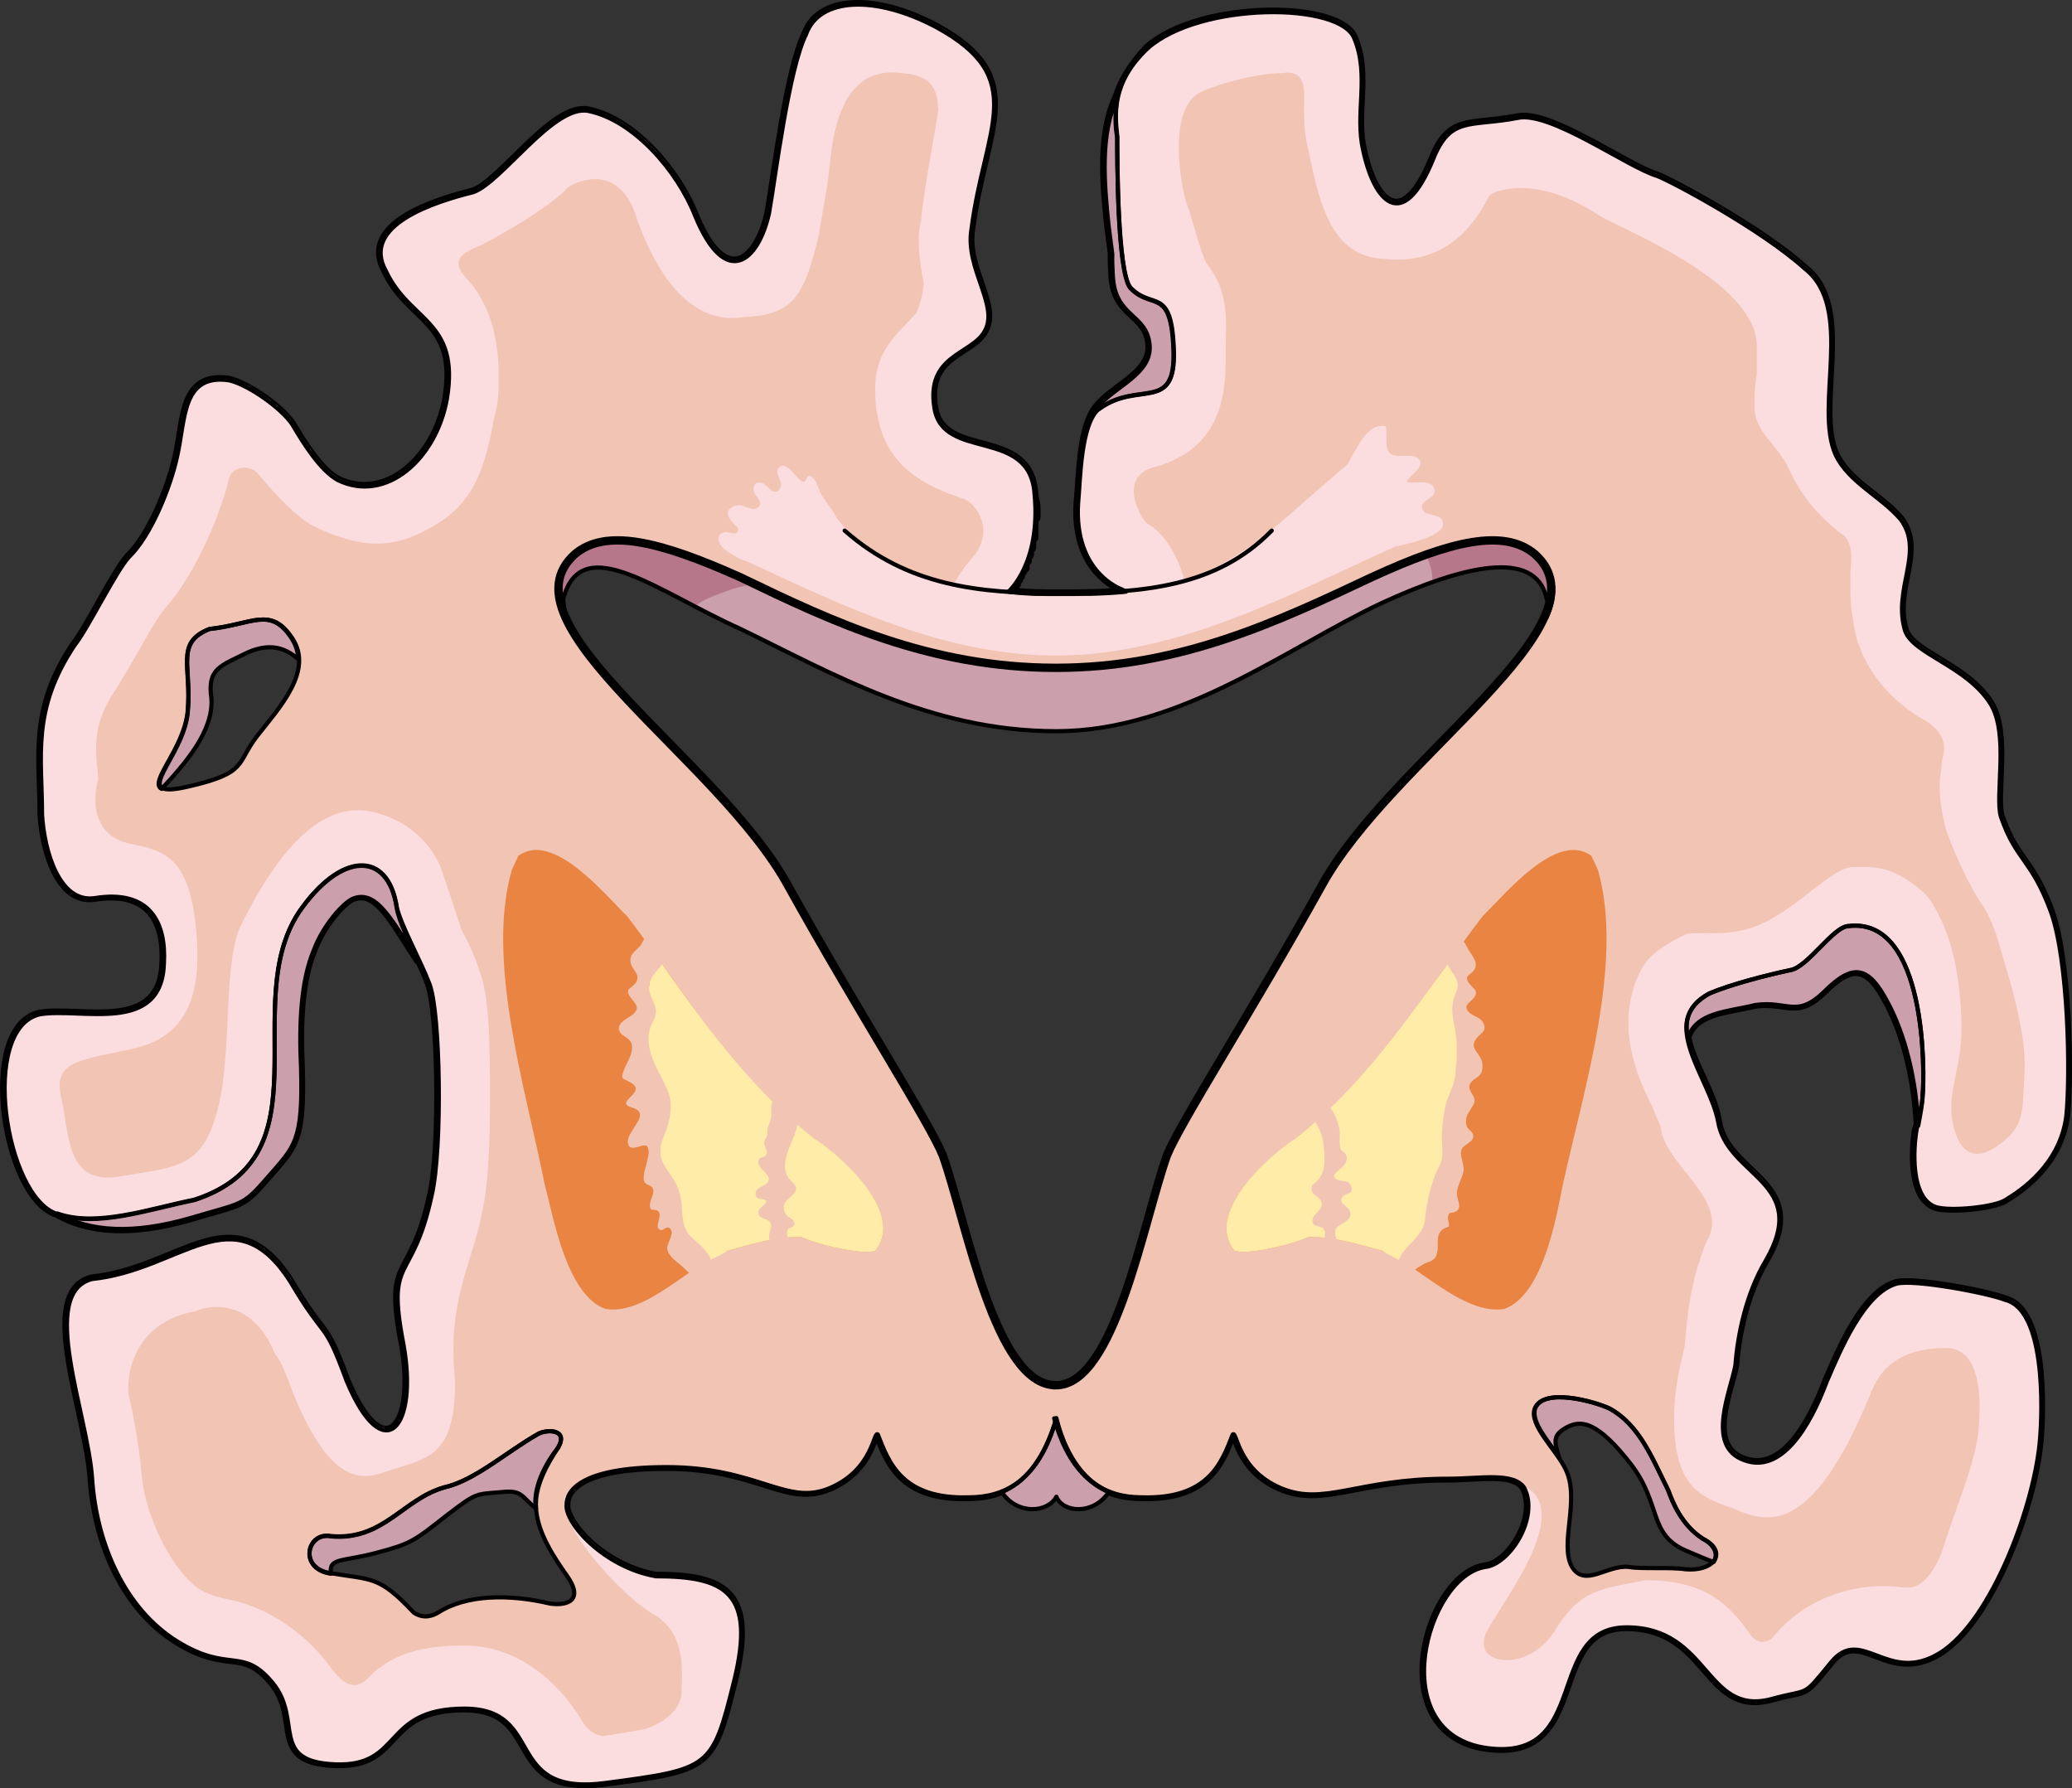 <?xml version="1.0" encoding="utf-8"?>
<!-- Generator: Adobe Illustrator 16.0.0, SVG Export Plug-In . SVG Version: 6.00 Build 0)  -->
<!DOCTYPE svg PUBLIC "-//W3C//DTD SVG 1.1//EN" "http://www.w3.org/Graphics/SVG/1.1/DTD/svg11.dtd">
<svg version="1.1" id="Layer_1" xmlns="http://www.w3.org/2000/svg" xmlns:xlink="http://www.w3.org/1999/xlink" x="0px" y="0px"
	 width="297.523px" height="256.734px" viewBox="0 0 297.523 256.734" enable-background="new 0 0 297.523 256.734"
	 xml:space="preserve">
<rect x="0" y="0" width="297.523" height="256.734" fill="#333333" stroke="none"/>
<g>
	<path fill="none" stroke="#000000" stroke-width="1.2" stroke-linecap="round" stroke-linejoin="round" stroke-miterlimit="10" d="
		M277.893,173.236c2.188,0.666,8.439,0,10.002-1.001c2.188-1.333,7.814-5.001,8.752-12.002c0.625-6.002,0.313-22.338-2.188-29.34
		c-2.814-7.668-5.002-7.335-7.189-13.669c-0.938-3.001,1.25-12.003-1.563-16.337c-3.438-5.335-10.939-7.002-12.189-10.336
		c-1.875-6.001,2.813-11.335-0.625-16.003c-2.813-3.334-7.502-5.334-9.377-9.336c-3.125-7.001,2.813-21.004-4.375-26.672
		c-6.252-5.668-19.379-12.669-21.254-13.336c-4.375-1.334-15.314-9.335-20.004-8.335c-6.875,1.334-9.688-0.333-12.189,6.001
		c-4.375,10.67-8.438,6.002-10-1.333c-1.252-5.335,0.938-10.669-1.252-16.003C192.566,0.2,172.252,0.2,164.75,6.868
		c-2.5,2.667-3.75,5.001-4.375,7.001l0,0c-2.502,5.335-1.875,12.336-1.25,18.338c0.938,7.334,0.313,1.667,0.625,7.334
		c0.313,6.002,5,5.335,5.313,10.002c0.313,4.668-6.877,6.336-8.439,10.336l0,0c-1.563,3.334-1.563,9.669-1.875,12.336
		C154.123,82.217,161,84.551,161,84.551c0.625,0.334,0.625,0.334,0.625,0.334c-3.125,0.333-6.252,0.333-9.689,0.333
		c-2.188,0-4.688,0-6.876-0.333l0,0c0,0,0-0.334,0.313-0.334c0,0,0-0.333,0.313-0.333l0,0c0-0.334,0-0.334,0.313-0.334v-0.333
		l0.313-0.334c0,0,0,0,0-0.333c0,0,0.313,0,0.313-0.333c0,0,0,0,0-0.334c0.313,0,0.313-0.333,0.313-0.333
		c0-0.334,0-0.334,0.313-0.334c0-0.333,0-0.333,0-0.666l0.313-0.334c0,0,0-0.333,0-0.667c0.313,0,0.313-0.333,0.313-0.333
		c0-0.333,0-0.333,0-0.667c0.313,0,0.313-0.333,0.313-0.333c0-0.333,0-0.667,0-1.001l0.313-0.333c0-0.333,0-0.667,0-1v-0.333
		c0-0.334,0-0.667,0-1c0-0.334,0.313-0.334,0.313-0.668c0-0.333,0-0.666,0-1v-0.333c0-0.667-0.313-1.333-0.313-2.001
		c-0.625-9.668-13.127-4.667-14.377-12.336c-1.251-7.668,5.313-7.668,7.188-11.002c2.188-3.667-2.813-9.002-1.875-14.67
		c1.875-14.669,8.438-21.67-5.001-29.006c-8.752-4.667-16.878-4.334-18.753,1c-2.501,5.002-4.376,20.338-5.313,25.672
		c-1.563,7.002-6.251,11.003-10.627,0.334c-2.5-6.334-8.751-13.67-15.314-15.003c-5.001-1.001-12.502,10.335-16.565,11.669
		c-5.313,1.334-16.253,4.668-12.502,11.336c3.438,7.334,10.627,7.002,8.751,18.337c-1.563,8.669-8.751,15.003-15.627,11.669
		c-2.501-1.334-5.001-5.334-6.563-8.002c-1.563-2.334-6.251-5.668-9.064-6.334c-6.876-1-6.251,5.668-7.501,11.002
		c-0.938,4.334-3.751,11.336-6.876,14.336c-1.875,2.001-5.938,10.336-7.813,12.67c-6.251,9.335-4.688,16.003-4.688,24.338
		c0.313,5.335,2.5,12.67,7.501,12.003c8.126-1.334,10.314,3.667,10.002,9.335c-0.313,10.336-11.877,6.335-17.815,7.335
		c-8.751,2-5.001,26.339,2.5,28.673c4.688,2.667,10.939,3,19.065,0.667c7.814-2.334,7.502-1.667,11.252-6.002
		c3.751-4.334,5.001-5.001,4.688-15.67c-0.313-6.334,0-12.669,1.875-17.003c1.25-3.334,4.063-6.668,5.626-7.335
		c3.438-1.334,5.626,3.334,9.377,9.002c-0.625-1.334-1.251-2.668-1.563-3.668c0.938,2.334,2.501,5.001,3.126,7.002
		c1.563,4.001,1.875,23.671,0.313,30.339c-2.813,13.003-6.563,8.336-4.063,21.338c2.188,12.003-2.813,18.004-8.126,5.335
		c-3.438-9.336-2.813-5.335-8.126-14.337c-8.127-12.669-15.628-1.667-28.442-0.333c-7.813,2-0.625,19.337,0,28.673
		c0.625,9.335,4.688,18.67,12.189,23.338s9.377,0.667,13.752,6.001c4.376,5.335-0.625,11.336,9.064,11.669
		c9.688,0.334,6.563-8.001,18.44-8.001s5.313,12.669,20.315,10.669c15.002-2.001,15.314-2.001,18.44-14.67
		c3.125-12.67-1.25-15.003-11.252-15.003c-7.501-1.334-13.127-7.669-12.814-10.336c0-1.667,1.563-5.334,14.377-5.334
		c13.127,0,17.19,5.668,23.441,3c6.251-2.667,6.251-8.335,6.876-7.668c1.563,4.001,3.438,9.335,13.127,9.002
		c5.001,0,10.002-2.334,12.502-11.336c2.5,9.002,7.189,11.336,12.189,11.336c9.689,0.333,11.564-5.001,13.127-9.002
		c0.625-0.667,0.625,5.001,6.877,7.668c6.25,2.668,10.938-1.333,24.066-1.333c4.688,0,9.375-1,10.938,1.333
		c2.189,4.335-2.188,11.003-5.625,11.336c-8.439,1.334-14.689,24.005,0.313,26.006c15.002,2,8.127-17.337,20.004-17.337
		s11.252,12.669,20.627,10.335c5.939-1.667,4.377,0,8.752-5.334c4.375-5.335,8.127,3.334,15.627-1.334
		c7.502-4.668,13.752-21.671,14.377-31.007c0,0,1.564-18.003-5-19.67c-2.5-1.001-13.127-3.001-15.627-2.334
		c-4.689,1.333-8.127,9.669-10.002,14.003c-2.5,6.668-6.564,13.336-11.877,11.335c-5.625-2-1.875-10.002-1.25-13.669
		c0.313-4.334,1.563-10.336,4.375-15.003c6.564-11.336-5.625-12.003-6.875-20.004c-0.625-4.001-3.752-8.336-4.377-12.003
		c1.25-3.667,5.627-3.667,9.689-4.668c4.688-0.666,5.939,2.001,10.002-2s6.25-3.667,9.064,1.667c2.5,4.668,4.063,11.002,4.375,17.67
		c0-0.333,0-0.333,0-0.333c0,0.333-0.313,1-0.313,1.334C274.768,164.567,274.143,171.902,277.893,173.236L277.893,173.236z"/>
	<path fill-rule="evenodd" clip-rule="evenodd" fill="#CC9FAD" d="M35.591,93.573c3.112-1.331,5.292-0.665,7.16,0.998
		c0-0.998-0.312-1.996-0.935-2.994c-3.113-4.657-5.604-1.996-11.829-1.331c-4.981,1.996-2.49,5.323-3.113,11.977
		c-0.623,5.322-5.604,9.979-3.735,10.978c3.424-3.659,7.471-8.316,7.16-12.974C29.676,95.901,31.544,95.569,35.591,93.573
		L35.591,93.573z"/>
	<path fill-rule="evenodd" clip-rule="evenodd" fill="#CC9FAD" d="M54.039,222.866c5.017-1.339,5.33-1.674,10.034-5.357
		c4.39-3.349,4.076-3.014,7.838-3.349c3.136-0.334,2.822,0.67,5.018,2.344c-0.314-3.013,1.567-6.361,3.135-8.705
		c1.568-2.679-1.567-2.679-2.821-2.01c-4.703,2.68-9.093,6.697-13.483,7.702c-5.957,1.674-8.779,7.701-16.304,7.031
		c-3.449-0.67-4.703,4.688,0,5.357C47.141,223.536,49.022,224.206,54.039,222.866L54.039,222.866z"/>
	<path fill-rule="evenodd" clip-rule="evenodd" fill="#CC9FAD" d="M241.943,222.528c1.563,0.668,3.125,1.337,4.063,1.672
		c0.625-1.004,0.313-2.341-1.563-3.345c-3.125-2.006-4.377-5.35-5.002-7.022c-2.188-4.347-4.063-9.362-8.438-11.703
		c-2.189-1.004-9.377-3.01-10.627,0c-0.627,2.006,1.875,4.682,3.438,7.022c-0.625-2.007-0.938-3.01,0.625-4.014
		c2.5-1.672,5-1.003,9.689,5.017C238.504,215.84,236.629,220.188,241.943,222.528L241.943,222.528z"/>
	<path fill-rule="evenodd" clip-rule="evenodd" fill="#CC9FAD" d="M159.738,39.604c0.311,5.995,4.973,5.329,5.283,9.992
		c0.311,4.662-6.836,6.328-8.391,10.324c0.311-0.666,0.621-1,1.244-1.332c5.594-3.997,10.877,0.666,10.564-8.326
		c-0.311-9.326-3.107-5.662-6.215-8.992c-1.865-2.332-1.865-18.65-1.865-21.648c-0.311-1.665-0.311-3.33,0-5.661
		c-2.484,5.329-1.863,12.322-1.242,18.317C160.049,39.604,159.428,33.942,159.738,39.604L159.738,39.604z"/>
	<path fill-rule="evenodd" clip-rule="evenodd" fill="#CC9FAD" d="M252,144.227c4.676-0.667,5.924,2,9.977-2
		c4.055-4,6.236-3.667,9.043,1.667c2.494,4.666,4.053,11,4.365,17.666c0.311-1.666,0.623-3.333,0.623-4.333
		c0.311-3,0.623-25.667-10.602-24.333c-2.182,0-5.924,6-8.418,6.333c-3.117,0.667-8.418,2-11.535,3.333
		c-3.119,1.667-3.742,4-3.119,6.334C243.582,145.227,247.947,145.227,252,144.227L252,144.227z"/>
	<path fill-rule="evenodd" clip-rule="evenodd" fill="#CC9FAD" d="M27.241,174.832c7.808-2.328,7.495-1.663,11.242-5.985
		c3.748-4.323,4.997-4.988,4.685-15.629c-0.313-6.318,0-12.637,1.874-16.959c1.249-3.325,4.06-6.651,5.621-7.316
		c3.435-1.33,5.621,3.326,9.368,8.979c-1.249-2.66-2.811-5.652-3.123-7.647c-1.249-8.313-8.119-7.981-14.053,0.665
		c-8.744,13.301,4.372,34.915-14.989,41.233c-6.559,1.33-14.054,3.99-19.675,1.995C12.875,176.827,19.122,177.16,27.241,174.832
		L27.241,174.832z"/>
	<path fill-rule="evenodd" clip-rule="evenodd" fill="#F1C4B4" d="M275.313,162.424c-0.313,2-0.938,9.335,2.813,10.669
		c2.188,0.666,8.439,0,10.002-1.001c2.188-1.333,7.814-5.001,8.752-12.002c0.625-6.002,0.313-22.338-2.188-29.34
		c-2.814-7.668-5.002-7.335-7.189-13.669c-0.938-3.001,1.25-12.003-1.563-16.337c-3.438-5.335-10.939-7.002-12.189-10.336
		c-1.875-6.001,2.813-11.335-0.625-16.003c-2.813-3.334-7.502-5.334-9.377-9.336c-3.125-7.001,2.813-21.004-4.375-26.672
		c-6.252-5.668-19.379-12.669-21.254-13.336c-4.375-1.334-15.314-9.335-20.004-8.335c-6.875,1.334-9.688-0.333-12.189,6.001
		c-4.375,10.67-8.438,6.002-10-1.333c-1.252-5.335,0.938-10.669-1.252-16.003c-1.875-5.335-22.189-5.335-29.691,1.333
		c-5.313,5.001-4.688,9.669-4.375,12.669c0,3.001,0,19.338,1.875,21.672c3.125,3.334,5.938-0.334,6.25,9.002
		c0.313,9.002-5,4.334-10.627,8.334c-2.813,2.001-2.813,10.67-3.125,13.67c-0.625,10.002,6.252,12.336,6.252,12.336
		c0.625,0.334,0.625,0.334,0.625,0.334c-3.125,0.333-6.252,0.333-9.689,0.333c-2.188,0-4.688,0-6.876-0.333h-0.313l0,0
		c0,0,0,0,0.313,0c0.313-0.334,4.376-4.668,3.438-14.004c-0.625-9.668-13.127-4.667-14.377-12.336
		c-1.251-7.668,5.313-7.668,7.188-11.002c2.188-3.667-2.813-9.002-1.875-14.67c1.875-14.669,8.438-21.67-5.001-29.006
		c-8.752-4.667-16.878-4.334-18.753,1c-2.501,5.002-4.376,20.338-5.313,25.672c-1.563,7.002-6.251,11.003-10.627,0.334
		c-2.5-6.334-8.751-13.67-15.314-15.003c-5.001-1.001-12.502,10.335-16.565,11.669c-5.313,1.334-16.253,4.668-12.502,11.336
		c3.438,7.334,10.627,7.002,8.751,18.337c-1.563,8.669-8.751,15.003-15.627,11.669c-2.501-1.334-5.001-5.334-6.563-8.002
		c-1.563-2.334-6.251-5.668-9.064-6.334c-6.876-1-6.251,5.668-7.501,11.002c-0.938,4.334-3.751,11.336-6.876,14.336
		c-1.875,2.001-5.938,10.336-7.813,12.67c-6.251,9.335-4.688,16.003-4.688,24.338c0.313,5.335,2.5,12.67,7.501,12.003
		c8.126-1.334,10.314,3.667,10.002,9.335c-0.313,10.336-11.877,6.335-17.815,7.335c-8.751,2-5.001,26.339,2.5,28.673
		c5.626,2,13.127-0.667,19.69-2.001c19.379-6.334,6.251-28.006,15.003-41.342c5.938-8.668,12.814-9.002,14.064-0.667
		c0.625,2.668,3.438,7.669,4.688,11.003c1.563,4.001,1.875,23.671,0.313,30.339c-2.813,13.003-6.563,8.336-4.063,21.338
		c2.188,12.003-2.813,18.004-8.126,5.335c-3.438-9.336-2.813-5.335-8.126-14.337c-8.127-12.669-15.628-1.667-28.442-0.333
		c-7.813,2-0.625,19.337,0,28.673c0.625,9.335,4.688,18.67,12.189,23.338s9.377,0.667,13.752,6.001
		c4.376,5.335-0.625,11.336,9.064,11.669c9.688,0.334,6.563-8.001,18.44-8.001s5.313,12.669,20.315,10.669
		c15.002-2.001,15.314-2.001,18.44-14.67c3.125-12.67-1.25-15.003-11.252-15.003c-7.501-1.334-13.127-7.669-12.814-10.336
		c0-1.667,1.563-5.334,14.377-5.334c13.127,0,17.19,5.668,23.441,3c6.251-2.667,6.251-8.335,6.876-7.668
		c1.563,4.001,3.438,9.335,13.127,9.002c5.001,0,10.002-2.334,12.502-11.336h-0.313c0.313,0,0.313,0,0.313,0l0,0
		c2.5,9.002,7.189,11.336,12.189,11.336c9.689,0.333,11.564-5.001,13.127-9.002c0.625-0.667,0.625,5.001,6.877,7.668
		c6.25,2.668,10.938-1.333,24.066-1.333c4.688,0,9.375-1,10.938,1.333c2.189,4.335-2.188,11.003-5.625,11.336
		c-8.439,1.334-14.689,24.005,0.313,26.006c15.002,2,8.127-17.337,20.004-17.337s11.252,12.669,20.627,10.335
		c5.939-1.667,4.377,0,8.752-5.334c4.375-5.335,8.127,3.334,15.627-1.334c7.502-4.668,13.752-21.671,14.377-31.007
		c0,0,1.564-18.003-5-19.67c-2.5-1.001-13.127-3.001-15.627-2.334c-4.689,1.333-8.127,9.669-10.002,14.003
		c-2.5,6.668-6.564,13.336-11.877,11.335c-5.625-2-1.875-10.002-1.25-13.669c0.313-4.334,1.563-10.336,4.375-15.003
		c6.564-11.336-5.625-12.003-6.875-20.004c-1.25-6.335-8.752-14.337-1.25-18.338c3.125-1.333,8.438-2.667,11.563-3.334
		c2.502-0.333,6.252-6.334,8.439-6.334c11.252-1.334,10.939,21.337,10.627,24.338C276.25,158.089,275.625,160.423,275.313,162.424
		L275.313,162.424z M37.15,105.412c-3.126,4-1.25,5.334-10.002,7.334c-8.751,2.001-0.625-4,0-10.669
		c0.625-6.668-1.875-10.002,3.126-12.002c6.251-0.667,8.751-3.334,11.877,1.334C45.276,96.076,40.275,101.411,37.15,105.412
		L37.15,105.412z M81.532,226.104c2.813,4.001-0.625,4.334-2.5,4.001c-5.626-1.334-11.877-1.334-15.94,1.333
		c-0.625,0.334-1.875,1-3.438,0c-5.001-5.334-5.938-4.668-11.877-5.668c-4.688-0.667-3.438-6.001,0-5.334
		c7.501,0.667,10.313-5.335,16.252-7.002c4.376-1,8.752-5.001,13.439-7.668c1.251-0.667,4.376-0.667,2.813,2
		c-1.875,2.334-3.751,6.002-3.126,9.002C77.468,220.102,79.657,223.436,81.532,226.104L81.532,226.104z M189.986,127.083
		c-10.002,18.004-20.316,34.007-22.191,38.675c-3.438,9.668-7.5,33.007-15.939,33.007l0,0c-0.313,0-0.313,0-0.313,0h0.313
		c-8.751,0-12.815-23.339-16.252-33.007c-1.876-4.668-12.189-20.671-22.191-38.675c-10.001-18.337-41.882-37.675-30.63-47.677
		c4.376-3.667,11.877-2.001,23.754,3.334c13.127,6.335,27.191,13.003,45.32,13.003c17.814,0,31.881-6.668,45.32-13.003
		c11.564-5.335,19.064-7.001,23.441-3.334C231.867,89.408,199.988,108.746,189.986,127.083L189.986,127.083z M244.682,220.769
		c3.439,1.667,1.877,4.668-2.5,4.334c-2.188-0.333-6.25,0-8.125-0.333c-3.127-0.333-6.252,3.001-8.127,0
		c-1.875-3.334,1.25-9.669-0.938-14.003c-1.25-2.667-5.314-6.335-4.375-8.668c1.25-3.001,8.438-1.001,10.625,0
		c4.377,2.333,6.252,7.334,8.439,11.669C240.307,215.435,241.557,218.769,244.682,220.769L244.682,220.769z"/>
	<path fill-rule="evenodd" clip-rule="evenodd" fill="#FBDDE0" d="M275.078,162.527c-0.313,2.001-0.938,9.336,2.813,10.669
		c2.189,0.667,8.439,0,10.004-1c2.188-1.334,7.814-5.001,8.752-12.003c0.625-6.001,0.313-22.338-2.189-29.339
		c-2.813-7.669-5-7.335-7.189-13.67c-0.938-3.001,1.252-12.003-1.563-16.337c-3.438-5.334-10.939-7.001-12.189-10.335
		c-1.875-6.002,2.813-11.336-0.625-16.004c-2.814-3.334-7.502-5.335-9.377-9.335c-3.127-7.002,2.813-21.005-4.377-26.672
		c-6.252-5.668-19.379-12.67-21.256-13.337c-4.375-1.333-15.316-9.335-20.004-8.335c-6.877,1.334-9.689-0.334-12.191,6.002
		c-4.375,10.668-8.439,6-10.002-1.334c-1.25-5.335,0.938-10.67-1.25-16.004c-1.875-5.334-22.193-5.334-29.695,1.334
		c-5.314,5.001-4.688,9.668-4.375,12.669c0,3.001,0,19.338,1.875,21.671c3.125,3.334,5.939-0.333,6.252,9.002
		c0.313,9.002-5.002,4.335-10.629,8.336c-2.813,2-2.813,10.668-3.125,13.67c-0.625,10.001,6.252,12.335,6.252,12.335
		c0.625,0.334,0.625,0.334,0.625,0.334c2.813-0.334,5.625-0.667,8.439-1.667c-0.938-3.334-2.814-6.668-5.314-8.002
		c-0.625-0.334-4.375-6.335,0.625-8.002c9.064-2.334,10.629-9.002,10.629-15.336c0-0.334,0-0.667,0-1.334
		c0-4.001,0.625-8.335-2.502-12.336c-0.938-1-2.5-7.668-3.125-9.002c-0.938-3-2.5-13.003,1.563-15.67c1.563-1,8.127-3,12.191-3
		c3.75-0.668,3.125,3.334,3.125,4.667c0,2.001,0,4.001,0.625,6.335c1.875,9.668,4.064,15.336,10.939,15.67
		c3.439,0.333,10.316,0.333,15.004-9.002c0.313-0.667,6.564-3.334,15.629,2.667c3.127,2.001,22.506,9.335,22.818,18.671
		c0,1.334,0,3,0,4.334c-0.313,1.334-0.313,3-0.313,4.668c0,3.667,3.439,5.334,5.002,9.002c1.875,4,4.375,6.668,6.877,8.668
		c0.625,0.667,2.5,0.667,1.875,6.001c0,1.001,0,1.667,0,2.668c0,2,0.313,4.334,0.938,7.001c1.875,5.668,5.627,9.002,8.752,11.003
		c5.314,2.667,3.438,5.667,3.438,6.668c0,1-0.313,2-0.313,3c0,2.334,0.313,4.335,0.939,6.668c1.563,4.335,3.438,8.002,4.688,10.003
		c0.938,1.333,1.563,2.333,2.5,5.001c1.564,5.334,4.377,13.669,4.064,19.671c-0.313,6.001,0,7.668-3.439,10.335
		c-3.438,2.667-5.938,1.667-6.875-3c-0.938-4.668,1.563-8.002,1.25-15.004c-0.313-7.001-1.563-13.003-5.002-17.67
		c-3.75-3.334-5.939-4.334-10.939-4.001c-2.814,0.333-7.502,5.668-12.504,8.002c-4.688,2.334-9.689,1-11.252,1.667
		c-5.314,2.667-5.939,4.001-7.189,7.001c-0.625,2.001-0.938,3.668-0.938,5.668c0,4.668,1.875,9.002,3.438,12.003
		c0.313,1,1.25,2.667,1.25,3.334c0.939,5.334,10.004,10.335,6.564,16.003c-2.5,6.002-2.813,11.336-3.125,14.67
		c0,0.333-0.313,1.667-0.313,1.667c-0.938,3.668-1.25,6.668-1.25,9.002c0,9.669,3.438,11.336,8.439,13.003
		c4.688,2,11.252,4.668,20.004-17.004c1.563-3.667,4.689-6.001,10.629-6.001c5.938,0,4.688,10.335,4.688,11.336l0,0
		c-0.313,5.001-3.75,12.669-5.314,18.004c-2.5,6.001-5,5.001-5.938,5.001c-4.377-0.667-12.816,0.333-18.443,7.335
		c0,0-1.875,1.667-3.438-1.001c-2.5-3.334-5.627-7.335-14.691-7.335c-6.877,1.334-9.377,1.334-13.129,7.335
		c-3.75,6.002-12.189,5.001-9.689,0c2.502-4.667,12.816-17.67,5.002-21.004c0,0,0,0.333,0.313,0.333
		c2.188,4.334-2.188,11.003-5.627,11.336c-8.439,1.334-14.691,24.005,0.313,26.006c15.004,2,8.127-17.337,20.006-17.337
		c11.877,0,11.252,12.669,20.629,10.335c5.939-1.667,4.377,0,8.752-5.334c4.377-5.335,8.127,3.334,15.629-1.334
		s13.754-21.671,14.379-31.007c0,0,1.563-18.004-5-19.671c-2.502-1-13.129-3-15.629-2.333c-4.689,1.333-8.127,9.668-10.004,14.003
		c-2.5,6.668-6.563,13.336-11.877,11.335c-5.627-2-1.875-10.002-1.25-13.669c0.313-4.335,1.563-10.336,4.375-15.004
		c6.564-11.335-5.625-12.002-6.877-20.004c-1.25-6.335-8.752-14.336-1.25-18.337c3.127-1.334,8.439-2.667,11.566-3.334
		c2.5-0.334,6.25-6.335,8.439-6.335c11.252-1.334,10.939,21.338,10.627,24.339C276.016,158.193,275.391,160.527,275.078,162.527
		L275.078,162.527z"/>
	<path fill-rule="evenodd" clip-rule="evenodd" fill="#FBDDE0" d="M129.741,10.535c5.626,0.334,4.688,4.668,5.001,5.002
		c0,1-2.188,12.002-2.5,16.336c-0.313,1-0.313,2.001-0.313,2.668c0,2,0.313,4,0.625,5.668c0.313,1-0.625,4-0.938,4.667
		c-1.875,2.334-5.938,5.001-5.938,10.669c0,1.334,0,2.667,0.313,4.001c1.25,7.668,7.188,10.335,12.188,12.003
		c1.563,0.333,4.688,4,1.876,8.001c-0.938,1-2.188,2.667-3.126,4.334c2.813,0.667,5.313,1.001,8.126,1.001
		c0.313-0.334,4.376-4.668,3.438-14.004c-0.625-9.668-13.127-4.667-14.377-12.336c-1.25-7.668,5.313-7.668,7.188-11.002
		c2.188-3.667-2.813-9.002-1.875-14.67c1.875-14.669,8.438-21.67-5.001-29.006c-8.751-4.667-16.877-4.334-18.753,1
		c-2.5,5.002-4.375,20.338-5.313,25.672c-1.563,7.002-6.251,11.003-10.627,0.334c-2.5-6.334-8.751-13.67-15.314-15.003
		c-5-1.001-12.502,10.335-16.564,11.669c-5.313,1.334-16.252,4.668-12.502,11.336c3.438,7.334,10.627,7.002,8.751,18.337
		c-1.563,8.669-8.751,15.003-15.627,11.669c-2.5-1.334-5-5.334-6.563-8.002c-1.563-2.334-6.25-5.668-9.063-6.334
		c-6.876-1-6.251,5.668-7.501,11.002c-0.938,4.334-3.75,11.336-6.876,14.336c-1.875,2.001-5.938,10.336-7.813,12.67
		c-6.25,9.335-4.688,16.003-4.688,24.338c0.313,5.335,2.5,12.67,7.501,12.003c8.126-1.334,10.313,3.667,10.001,9.335
		c-0.313,10.336-11.877,6.335-17.814,7.335c-8.751,2-5.001,26.339,2.5,28.673c5.626,2,13.127-0.667,19.69-2.001
		c19.377-6.334,6.25-28.006,15.002-41.342c5.938-8.668,12.813-9.002,14.063-0.667c0.626,2.668,3.438,7.669,4.688,11.003
		c1.563,4.001,1.875,23.671,0.313,30.339c-2.813,13.003-6.563,8.336-4.063,21.338c2.188,12.003-2.813,18.004-8.126,5.335
		c-3.438-9.336-2.813-5.335-8.127-14.337c-8.126-12.669-15.627-1.667-28.44-0.333c-7.814,2-0.626,19.337,0,28.673
		c0.625,9.335,4.688,18.67,12.188,23.338s9.376,0.667,13.752,6.001c4.376,5.335-0.625,11.336,9.063,11.669
		c9.689,0.334,6.563-8.001,18.44-8.001c11.876,0,5.313,12.669,20.314,10.669c15.002-2.001,15.315-2.001,18.44-14.67
		c3.125-12.67-1.25-15.003-11.252-15.003c-7.501-1.334-13.126-7.669-12.813-10.336c0-0.667,0-1.333,0.625-2
		c0,0.333-0.313,0.333-0.313,0.333c-3.126,3.001,7.501,15.003,12.501,17.671c4.688,3,3.751,8.668,3.751,11.335
		c-0.313,2.667-3.125,4.335-5.313,5.001c-1.875,0.334-3.75,0.667-5.938,1.001c-1.875-0.334-2.5-1.334-3.125-2.334
		c-2.188-3.668-7.813-10.669-16.877-10.669c-6.251,0-10.314,1.333-13.439,4.334c-2.813,3.334-5.001-0.333-6.563-2.334
		c-4.688-5.668-10.313-8.001-14.064-8.668c-1.25-0.334-1.875-0.334-3.75-1.334c-3.751-2.334-7.813-10.002-8.438-16.337
		c-0.313-3.667-0.938-7.668-1.876-11.669c-0.313-1.667,0-10.335,9.689-12.002c1.25-0.667,7.813-2.334,11.251,6.001
		c0.625,1,0.938,1,2.5,5.334c6.251,15.67,11.252,12.336,14.689,11.336c5.313-1.667,8.752-2.334,8.752-12.669
		c-1.251-11.336,2.5-17.004,3.75-23.672c0.938-3.667,1.25-9.669,1.25-16.337c0-8.001,0-15.003-1.563-19.004
		c-0.625-2-1.563-4.001-2.5-5.668c-0.313-1-2.501-7.668-3.126-9.335c-1.875-4.001-5.313-6.668-9.688-7.668
		c-8.751-2.001-15.314,9.002-19.065,16.67c-2.5,6.001-0.938,19.004-3.438,27.006c-2.188,7.668-6.251,7.335-13.752,8.668
		c-7.813,1.334-7.188-6.001-8.438-11.335c-1.25-5.335,2.813-5.335,10.313-7.002s10.002-7.335,9.064-17.004
		c-0.938-10.002-4.063-11.335-9.064-12.335c-7.501-1.334-5-9.336-5-9.336c0-1.333-0.313-2.667-0.313-4.001
		c0-3.334,0.625-5.668,3.125-9.335c3.126-5.334,3.126-5.334,3.126-5.334c0.938-1.667,2.813-5.001,3.75-6.002
		c3.438-3.667,7.501-12.002,9.063-18.337c0.313-2,3.126-2.334,4.376-0.666c2.5,3,5.313,6,7.813,7.334
		c5.626,2.668,10.313,3.668,15.939,0.667c6.563-3.334,8.438-7.669,10.001-16.337c0.625-2,0.625-4,0.625-6.001
		c0-5.335-1.25-10.335-4.688-14.003c-2.813-3,0.625-4.001,2.188-4.668c4.376-2.334,10.001-5.668,12.502-8.335
		c0.938-0.667,7.501-4.001,10.001,5.001c4.688,12.67,10.939,14.336,15.002,13.67c6.876-0.334,8.751-2.334,10.939-11.669
		c1.25-7.335,1.25-7.335,1.25-7.335C119.427,23.205,119.115,8.869,129.741,10.535L129.741,10.535z"/>
	<path fill-rule="evenodd" clip-rule="evenodd" fill="#DDDCE2" d="M144.991,84.88c1.31,0,2.291,0.24,3.601,0.24
		C147.282,85.12,146.3,84.88,144.991,84.88L144.991,84.88z"/>
	<path fill-rule="evenodd" clip-rule="evenodd" fill="#DDDCE2" d="M161.311,84.88c-1.256,0-2.824,0-4.08,0.24
		C158.486,84.88,160.055,84.88,161.311,84.88L161.311,84.88z"/>
	<path fill="none" stroke="#000000" stroke-width="0.6" stroke-linecap="round" stroke-linejoin="round" stroke-miterlimit="10" d="
		M156.932,85.18c-1.539,0-3.076,0-4.92,0C153.855,85.18,155.393,85.18,156.932,85.18L156.932,85.18z"/>
	<path fill="none" stroke="#000000" stroke-width="0.6" stroke-linecap="round" stroke-linejoin="round" stroke-miterlimit="10" d="
		M145.051,84.939c1.309,0,2.291,0.24,3.6,0.24C147.342,85.18,146.36,84.939,145.051,84.939L145.051,84.939z"/>
	<path fill="none" stroke="#000000" stroke-width="0.6" stroke-linecap="round" stroke-linejoin="round" stroke-miterlimit="10" d="
		M152.012,85.18c-0.918,0-2.139,0-3.361,0C149.873,85.18,151.094,85.18,152.012,85.18L152.012,85.18z"/>
	<path fill="none" stroke="#000000" stroke-width="0.6" stroke-linecap="round" stroke-linejoin="round" stroke-miterlimit="10" d="
		M161.371,84.939c-1.256,0-2.824,0-4.08,0.24C158.547,84.939,160.115,84.939,161.371,84.939L161.371,84.939z"/>
	<path fill-rule="evenodd" clip-rule="evenodd" fill="#E98443" d="M73.5,124.871c-3.748,13.01,1.874,31.023,4.686,45.034
		c1.249,4.67,3.124,16.012,8.746,18.014c5.936,1.001,12.495-6.672,17.493-8.34c3.748-1.001,6.56-2.001,10.62-2.001
		c1.875,1,8.747,2.668,10.621,2.001c4.686-5.671-5.936-14.344-8.746-16.012c-11.558-8.674-18.431-21.017-26.864-32.024
		c-3.124-3.003-10.621-12.344-15.618-8.674C73.5,124.871,73.5,124.871,73.5,124.871L73.5,124.871z"/>
	<path fill-rule="evenodd" clip-rule="evenodd" fill="#FFECA8" d="M116.926,163.485c-9.678-7.653-16.371-17.276-22.926-26.593
		c-0.938,3.66-1.113,8.625-1.113,10.622c-0.937,6.321-0.937,10.979,0,16.636c1.874,6.654,2.93,11.742,7.612,17.399
		c2.186-0.999,2.988-1.306,3.925-1.971c3.746-0.998,6.562-2.001,10.62-2.001c1.873,0.998,8.748,2.666,10.621,2.001
		C130.348,173.923,119.737,165.148,116.926,163.485L116.926,163.485z"/>
	<path fill-rule="evenodd" clip-rule="evenodd" fill="#F1C4B4" d="M94.774,138.823c0.651-0.801,1.203-1.623,0.957-2.706
		c-0.204-0.898-1.077-2.591-2.237-2.328c-0.89,0.204-1.125,1.613-1.713,2.172c-0.767,0.73-1.618,1.321-1.116,2.6
		c0.319,0.814,1.254,1.379,0.697,2.41c-0.511,0.945-1.8,0.879-0.851,2.193c0.701,0.97,1.533,1.475,0.328,2.503
		c-0.623,0.532-2.223,1.11-1.944,2.218c0.27,1.068,1.784,0.934,1.862,2.388c0.062,1.146-0.724,2.235-1.127,3.256
		c-0.618,1.561-0.223,1.231,0.93,1.897c2.535,1.464-2.603,2.77,0.217,3.597c2.931,0.859-0.797,3.254-0.622,5.007
		c0.164,1.633,2.123,0.043,2.752,0.499c0.696,0.505-0.311,3.163-0.4,3.82c-0.066,0.489-0.18,1.044,0.089,1.438
		c0.25,0.365,0.883,0.362,1.11,0.768c0.381,0.68-0.327,1.625-0.378,2.309c-0.108,1.429,0.918,0.368,1.327,1.237
		c0.322,0.686-0.772,2.244,0.197,2.491c0.503,0.128,0.819-0.702,1.38-0.186c0.703,0.647-0.508,2.069-0.429,2.844
		c0.097,0.946,1.184,1.797,1.89,2.349c0.638,0.498,1.5,1.526,2.22,1.779c1.099,0.387,2.359-0.721,2.325-1.82
		c-0.043-1.371-1.681-2.852-2.659-3.664c-1.372-1.14-1.559-2.431-1.646-4.215c-0.073-1.486-0.291-2.582-0.974-3.916
		c-0.6-1.171-1.701-2.28-2.02-3.544c-0.436-1.722,0.448-3.03,0.937-4.609c0.412-1.331,0.626-3.091,0.199-4.425
		c-0.594-1.855-1.75-3.432-2.396-5.252c-0.472-1.328-0.804-2.813-0.359-4.209c0.364-1.145,1.103-1.764,0.787-3.057
		c-0.258-1.057-1.019-1.99-0.908-3.131C93.302,140.474,94.093,139.66,94.774,138.823z"/>
	<path fill-rule="evenodd" clip-rule="evenodd" fill="#F1C4B4" d="M110.814,158.51c-0.163,0.586,0.018,1.295-0.075,1.869
		c-0.082,0.502-0.338,1-0.464,1.495c-0.087,0.342-0.057,0.71-0.114,1.058c-0.064,0.389-0.31,0.601-0.398,0.91
		c-0.203,0.707,0.833,1.593,0.065,2.161c-0.28,0.207-0.653,0.115-0.849,0.444c-0.281,0.474,0.102,0.991,0.382,1.348
		c0.512,0.653,1.571,1.315,0.732,2.108c-0.542,0.512-1.683,0.605-1.594,1.591c0.087,0.97,1.498,0.401,1.515,0.992
		c0.016,0.535-1.188,0.883-1.119,1.654c0.084,0.941,1.277,0.685,1.73,1.396c0.367,0.576-0.266,1.373-0.204,2.059
		c0.102,1.121,1.292,1.856,2.273,1.139c0.979-0.716-0.052-1.462,0.427-2.206c0.295-0.459,1.242-0.241,0.87-1.19
		c-0.141-0.359-0.667-0.515-0.916-0.746c-0.382-0.355-0.506-0.594-0.532-1.11c-0.056-1.12,0.858-1.379,1.444-2.119
		c0.846-1.068-0.153-1.401-0.716-2.189c-1.817-2.541,1.375-5.898,1.308-8.533c-0.029-1.156-0.395-2.692-1.677-3.037
		c-0.612-0.164-1.521-0.026-1.904,0.516C110.911,158.238,110.853,158.371,110.814,158.51z"/>
	<path fill-rule="evenodd" clip-rule="evenodd" fill="#E98443" d="M229.443,124.871c3.748,13.01-1.875,31.023-4.998,45.034
		c-0.938,4.67-2.813,16.012-8.436,18.014c-5.934,1.001-12.807-6.672-17.492-8.34c-3.748-1.001-6.871-2.001-10.621-2.001
		c-1.873,1-8.746,2.668-10.619,2.001c-4.686-5.671,5.934-14.344,8.746-16.012c11.557-8.674,18.43-21.017,26.863-32.024
		c3.123-3.003,10.621-12.344,15.619-8.674C229.443,124.871,229.443,124.871,229.443,124.871L229.443,124.871z"/>
	<path fill-rule="evenodd" clip-rule="evenodd" fill="#FFECA8" d="M186.016,163.485c9.678-7.653,16.03-17.184,22.898-26.5
		c0.937,3.66,1.141,8.532,1.141,10.529c0.936,6.321,0.936,10.979,0,16.636c-1.873,6.654-2.903,11.74-7.898,17.397
		c-1.873-0.999-2.701-1.304-3.639-1.969c-3.746-0.998-6.873-2.001-10.621-2.001c-1.873,0.998-8.746,2.666-10.619,2.001
		C172.594,173.923,183.205,165.148,186.016,163.485L186.016,163.485z"/>
	<path fill-rule="evenodd" clip-rule="evenodd" fill="#F1C4B4" d="M208.063,138.873c-0.33-0.55-0.576-1.157-0.504-1.922
		c0.102-1.068,0.723-2.438,2.015-2.113c0.817,0.204,0.985,1.09,1.4,1.71c0.521,0.78,1.314,1.704,0.725,2.677
		c-0.477,0.785-1.569,0.814-0.757,1.933c0.556,0.765,1.467,1.062,0.701,2.095c-0.477,0.644-1.537,1.007-0.857,1.915
		c0.582,0.778,1.707,0.72,2.191,1.699c0.564,1.146-0.222,1.329-0.875,2.113c-0.507,0.607-0.67,1.12-0.25,1.781
		c0.657,1.035,1.227,1.485,0.967,2.864c-0.217,1.158-1.207,1.062-1.703,1.937c-0.631,1.116,1.088,1.736,0.498,2.946
		c-0.51,1.044-1.479,1.855-1.012,3.169c0.172,0.483,0.758,0.721,0.902,1.183c0.385,1.232-1.66,1.331-1.728,2.523
		c-0.058,1.015,0.609,1.979,0.326,3.006c-0.253,0.917-0.907,2.048-0.907,2.982c0,0.865,0.892,2.113-0.268,2.627
		c-0.541,0.239-0.89-0.11-1.007,0.693c-0.073,0.497,0.222,0.863,0.144,1.382c-0.002,0.012-0.801,0.334-0.889,0.403
		c-0.336,0.264-0.559,0.588-0.646,1.009c-0.189,0.909,0.063,1.776-0.266,2.713c-0.32,0.913-1.115,0.874-1.89,1.313
		c-0.782,0.444-1.552,1.044-2.337,1.543c-0.209,0.133-0.723,0.604-1.008,0.443c-0.688-0.389-0.367-2.179-0.098-2.772
		c0.998-2.207,3.477-3.16,3.719-5.796c0.195-2.122,0.659-4.211,1.416-6.203c0.311-0.816,0.856-1.596,0.987-2.441
		c0.192-1.246-0.081-2.5-0.001-3.75c0.078-1.228,0.227-2.437,0.477-3.649c0.313-1.506,1.224-2.82,1.408-4.356
		c0.219-1.812,0.35-3.844,0.146-5.661c-0.258-2.292-1.066-4.115-0.014-6.369C209.805,140.928,208.751,140.025,208.063,138.873z"/>
	<path fill-rule="evenodd" clip-rule="evenodd" fill="#F1C4B4" d="M191.025,159.116c0.677,0.741,1.014,1.82,1.266,2.771
		c0.261,0.986-0.118,2.148,0.217,3.053c0.158,0.426,0.465,0.379,0.68,0.711c0.489,0.761,0,1.537-0.613,2.071
		c-0.507,0.44-1.596,1.112-0.608,1.63c0.718,0.377,1.749-0.084,2.077,1.081c0.32,1.14-0.855,0.754-1.287,1.411
		c-0.594,0.899,0.553,1.193,0.917,1.764c0.588,0.918,0.063,1.47-0.716,1.933c-1.307,0.774-1.425,0.909-1.086,2.249
		c0.176,0.698,0.037,1.142-0.837,1.243c-0.808,0.095-0.854-0.41-0.849-1.088c0.007-0.606,0.283-1.171-0.229-1.628
		c-0.376-0.335-1.161-0.153-1.415-0.676c-0.641-1.322,2.246-2.032,0.875-3.582c-0.449-0.507-1.166-0.65-1.09-1.489
		c0.052-0.572,0.41-0.622,0.775-0.985c0.997-0.993,1.167-2.358,1.084-3.707c-0.07-1.161-0.187-2.686-0.727-3.737
		c-0.47-0.916-1.162-1.565-0.362-2.688C189.826,158.428,190.483,158.521,191.025,159.116z"/>
	<path fill-rule="evenodd" clip-rule="evenodd" fill="#CC9FAD" d="M151.627,203.56c-1.881,6.298-4.702,9.28-7.835,10.606l0,0
		c2.193,3.313,6.582,2.982,7.835,0.662c0.941,2.32,5.33,2.651,7.523-0.662l0,0C156.016,212.84,153.195,209.857,151.627,203.56
		L151.627,203.56z"/>
	<g>
		<path fill-rule="evenodd" clip-rule="evenodd" fill="#FFFFFF" d="M159.418,84.8c-0.195,0-0.4,0-0.623,0
			c0.311,0,0.311,0,0.311,0.333C159.105,84.8,159.105,84.8,159.418,84.8z"/>
		<path fill-rule="evenodd" clip-rule="evenodd" fill="#FBDDE0" d="M206.99,74.532c-0.55-0.802-2.596-0.394-2.8-1.599
			c-0.237-1.401,2.498-1.31,1.662-2.979c-0.612-1.225-2.89-0.407-3.867-0.76c0.302-0.888,2.255-1.85,1.966-2.869
			c-0.455-1.604-3.326-0.354-4.305-1.199c-0.961-0.832-0.343-2.715-0.687-3.938c-2.757-0.563-4.199,3.438-5.479,5.483
			c-12.936,10.972-16.808,16.488-31.875,18.127h-0.313c-0.713,0-1.248,0-1.875,0c-0.313,0.333-0.313,0.333-0.313,0.333
			c-0.311,0-0.311,0-0.311,0c-16.383,1.838-27.556-2.033-35.578-7.234c-1.005-1.235-2.949-3.216-3.171-3.689
			c-0.658-1.406-1.894-2.475-2.434-3.921c-0.163-0.438-0.904-2.518-1.641-1.836c-0.329,0.305-0.236,0.925-0.84,0.641
			c-0.831-0.392-2.247-3.134-3.324-1.923c-0.521,0.587,0.218,1.58,0.325,2.197c0.115,0.667-0.378,1.468-1.124,1.16
			c-0.737-0.305-1.034-1.182-1.923-1.236c-0.753-0.046-0.962,0.547-0.851,1.193c0.131,0.762,1.451,1.569,0.694,2.301
			c-0.749,0.724-1.839-0.161-2.643-0.252c-0.806-0.091-2.097,0.569-1.719,1.522c0.158,0.397,0.545,0.849,0.834,1.162
			c0.241,0.262,0.618,0.479,0.604,0.871c-0.031,0.885-1.192,0.317-1.684,0.33c-0.861,0.023-1.333,0.46-1.073,1.363
			c0.221,0.763,1.141,1.331,1.753,1.76c0.341,0.239,0.718,0.406,1.081,0.602c0.393,0.212,0.646,0.328,0.979,0.38
			c12.473,5.655,27.733,13.597,44.549,13.597c18.391,0,35.501-9.836,48.773-15.646C203.359,77.841,208.377,76.553,206.99,74.532z"/>
	</g>
	<path fill="none" stroke="#000000" stroke-width="0.6" stroke-linecap="round" stroke-linejoin="round" stroke-miterlimit="10" d="
		M47.515,220.528c7.527,0.667,10.351-5.339,16.31-7.007c4.391-1.001,8.782-5.005,13.486-7.674c1.255-0.668,4.391-0.668,2.822,2.002
		c-1.881,2.335-3.764,6.006-3.136,9.009c0.313,3.336,2.509,6.673,4.391,9.342c2.823,4.004-0.627,4.338-2.509,4.004
		c-5.646-1.334-11.918-1.334-15.996,1.335c-0.627,0.334-1.881,1.001-3.449,0c-5.019-5.339-5.959-4.671-11.919-5.672
		C42.811,225.199,44.066,219.861,47.515,220.528L47.515,220.528z"/>
	<path fill="none" stroke="#000000" stroke-width="0.6" stroke-linecap="round" stroke-linejoin="round" stroke-miterlimit="10" d="
		M30.088,90.309c6.251-0.666,8.752-3.329,11.877,1.331c3.126,4.66-1.875,9.985-5.001,13.98c-3.125,3.994-1.25,5.325-10.002,7.322
		c-8.751,1.997-0.625-3.994,0-10.651S25.087,92.306,30.088,90.309L30.088,90.309z"/>
	<path fill="none" stroke="#000000" stroke-width="0.6" stroke-linecap="round" stroke-linejoin="round" stroke-miterlimit="10" d="
		M151.688,203.62c-1.881,6.297-4.702,9.279-7.836,10.605l0,0c2.194,3.314,6.583,2.982,7.836,0.663
		c0.941,2.319,5.33,2.651,7.523-0.663l0,0C156.076,212.899,153.256,209.917,151.688,203.62L151.688,203.62z"/>
	<path fill="none" stroke="#000000" stroke-width="0.6" stroke-linecap="round" stroke-linejoin="round" stroke-miterlimit="10" d="
		M156.932,85.18c-1.539,0-3.076,0-4.92,0C153.855,85.18,155.393,85.18,156.932,85.18L156.932,85.18z"/>
	<path fill="none" stroke="#000000" stroke-width="0.6" stroke-linecap="round" stroke-linejoin="round" stroke-miterlimit="10" d="
		M145.051,84.939c1.309,0,2.291,0.24,3.6,0.24C147.342,85.18,146.36,84.939,145.051,84.939L145.051,84.939z"/>
	<path fill="none" stroke="#000000" stroke-width="0.6" stroke-linecap="round" stroke-linejoin="round" stroke-miterlimit="10" d="
		M152.012,85.18c-0.918,0-2.139,0-3.361,0C149.873,85.18,151.094,85.18,152.012,85.18L152.012,85.18z"/>
	<path fill="none" stroke="#000000" stroke-width="0.6" stroke-linecap="round" stroke-linejoin="round" stroke-miterlimit="10" d="
		M161.371,84.939c-1.256,0-2.824,0-4.08,0.24C158.547,84.939,160.115,84.939,161.371,84.939L161.371,84.939z"/>
	<path fill="none" stroke="#000000" stroke-width="0.6" stroke-linecap="round" stroke-linejoin="round" stroke-miterlimit="10" d="
		M224.787,210.9c2.195,4.354-0.941,10.717,0.941,14.065c1.883,3.014,5.021-0.335,8.16,0c1.883,0.335,5.963,0,8.16,0.335
		c4.393,0.335,5.963-2.679,2.51-4.354c-3.139-2.009-4.395-5.358-5.021-7.032c-2.197-4.354-4.08-9.377-8.475-11.721
		c-2.195-1.005-9.414-3.015-10.67,0C219.451,204.538,223.531,208.222,224.787,210.9L224.787,210.9z"/>
	<path fill="none" stroke="#000000" stroke-width="0.6" stroke-linecap="round" stroke-linejoin="round" stroke-miterlimit="10" d="
		M182.611,76.18c-7.822,8-18.146,9-30.66,9l0,0c-11.263,0-21.587-1-30.66-9"/>
	<path fill="none" stroke="#000000" stroke-width="0.6" stroke-linecap="round" stroke-linejoin="round" stroke-miterlimit="10" d="
		M161.684,84.944c-3.125,0.333-6.25,0.333-9.688,0.333l0,0c-2.5,0-4.689,0-7.189-0.333l0,0c0,0,4.689-4.001,3.75-14.003
		c-0.625-9.669-13.127-4.668-14.377-12.336s5.313-7.668,7.188-11.002c2.188-3.668-2.813-9.002-1.875-14.67
		c1.875-14.67,8.438-21.672-5.001-29.006c-8.751-4.668-16.878-4.334-18.753,1c-2.5,5.001-4.376,20.338-5.313,25.672
		c-1.563,7.002-6.251,11.002-10.627,0.334c-2.5-6.336-8.751-13.67-15.314-15.004c-5.001-1-12.502,10.336-16.565,11.67
		c-5.313,1.333-16.252,4.667-12.502,11.335c3.438,7.335,10.627,7.001,8.752,18.337c-1.563,8.669-8.752,15.004-15.628,11.67
		c-2.5-1.334-5.001-5.335-6.563-8.002c-1.563-2.334-6.251-5.668-9.063-6.335c-6.876-1-6.251,5.668-7.502,11.003
		c-0.938,4.334-3.75,11.335-6.876,14.336c-1.875,2-5.938,10.335-7.813,12.669c-6.251,9.335-4.688,16.003-4.688,24.339
		c0.313,5.334,2.501,12.669,7.502,12.002c8.126-1.334,10.313,3.667,10.001,9.335c-0.313,10.336-11.877,6.335-17.815,7.335
		c-8.751,2.001-5,26.339,2.501,28.673c5.626,2,13.127-0.667,19.69-2c19.378-6.335,6.251-28.006,15.002-41.343
		c5.938-8.668,12.814-9.001,14.065-0.666c0.625,2.667,3.438,7.668,4.688,11.002c1.563,4.001,1.876,23.672,0.313,30.34
		c-2.813,13.002-6.563,8.335-4.063,21.338c2.188,12.002-2.813,18.003-8.127,5.334c-3.438-9.335-2.813-5.334-8.126-14.336
		c-8.126-12.67-15.627-1.667-28.442-0.334c-7.813,2.001-0.625,19.338,0,28.673c0.626,9.335,4.688,18.671,12.189,23.338
		c7.502,4.668,9.377,0.667,13.753,6.002c4.375,5.334-0.625,11.335,9.063,11.669c9.689,0.333,6.563-8.002,18.44-8.002
		s5.313,12.669,20.315,10.669c15.003-2.001,15.315-2.001,18.44-14.67c3.126-12.669-1.25-15.003-11.251-15.003
		c-7.502-1.334-13.128-7.668-12.814-10.336c0-1.667,1.563-5.334,14.377-5.334c13.127,0,17.19,5.668,23.441,3.001
		c6.251-2.668,6.251-8.335,6.876-7.669c1.563,4.001,3.438,9.336,13.127,9.002c5.001,0,10-2.334,12.502-11.336
		c-0.313,0-0.313,0-0.313,0c2.5,9.002,7.5,11.336,12.502,11.336c9.688,0.334,11.564-5.001,13.127-9.002
		c0.625-0.666,0.625,5.001,6.875,7.669c6.252,2.667,10.939-1.334,24.066-1.334c4.689,0,9.377-1,10.939,1.334
		c2.188,4.334-2.188,11.002-5.625,11.335c-8.439,1.334-14.691,24.005,0.313,26.006c15.002,2,8.125-17.337,20.002-17.337
		s11.252,12.669,20.629,10.335c5.938-1.667,4.375,0,8.752-5.334c4.375-5.335,8.125,3.334,15.627-1.334
		c7.502-4.667,13.752-21.671,14.377-31.006c0,0,1.563-18.004-5-19.671c-2.5-1-13.127-3.001-15.629-2.334
		c-4.688,1.334-8.125,9.669-10,14.003c-2.502,6.668-6.564,13.336-11.877,11.336c-5.627-2.001-1.875-10.002-1.25-13.67
		c0.313-4.334,1.563-10.335,4.375-15.003c6.563-11.336-5.627-12.003-6.877-20.004c-1.25-6.335-8.75-14.337-1.25-18.337
		c3.127-1.334,8.439-2.668,11.564-3.334c2.5-0.334,6.252-6.335,8.439-6.335c11.252-1.334,10.939,21.338,10.627,24.338
		c0,1.001-0.625,3.334-0.938,5.335c-0.313,2-0.938,9.335,2.813,10.669c2.188,0.667,8.439,0,10.002-1
		c2.188-1.334,7.813-5.002,8.75-12.003c0.625-6.001,0.313-22.338-2.188-29.34c-2.813-7.668-5-7.334-7.188-13.669
		c-0.938-3.001,1.25-12.003-1.563-16.337c-3.439-5.334-10.939-7.001-12.189-10.335c-1.877-6.002,2.813-11.336-0.625-16.004
		c-2.814-3.334-7.502-5.334-9.377-9.335c-3.127-7.002,2.813-21.004-4.377-26.672c-6.25-5.668-19.377-12.67-21.252-13.336
		c-4.377-1.334-15.316-9.336-20.004-8.336c-6.877,1.334-9.689-0.333-12.189,6.002c-4.375,10.668-8.439,6.001-10.002-1.334
		c-1.25-5.334,0.938-10.669-1.25-16.004c-1.875-5.334-22.191-5.334-29.691,1.334c-5.314,5.002-4.689,9.669-4.377,12.67
		c0,3,0,19.337,1.877,21.671c3.125,3.334,5.938-0.333,6.25,9.002c0.313,9.001-5,4.334-10.627,8.335
		c-2.813,2-2.813,10.669-3.125,13.67c-0.625,10.002,6.25,12.335,6.25,12.335L161.684,84.944L161.684,84.944L161.684,84.944z"/>
	<path fill="none" stroke="#000000" stroke-width="0.6" stroke-linecap="round" stroke-linejoin="round" stroke-miterlimit="10" d="
		M35.651,93.633c3.113-1.33,5.292-0.665,7.16,0.998c0-0.998-0.312-1.996-0.934-2.994c-3.113-4.657-5.604-1.996-11.83-1.33
		c-4.98,1.996-2.49,5.322-3.113,11.976c-0.622,5.322-5.604,9.979-3.735,10.978c3.425-3.659,7.472-8.316,7.16-12.974
		C29.736,95.962,31.604,95.629,35.651,93.633L35.651,93.633z"/>
	<path fill="none" stroke="#000000" stroke-width="0.6" stroke-linecap="round" stroke-linejoin="round" stroke-miterlimit="10" d="
		M54.099,222.927c5.017-1.34,5.33-1.675,10.033-5.357c4.39-3.349,4.076-3.014,7.839-3.349c3.136-0.335,2.822,0.67,5.017,2.344
		c-0.313-3.014,1.567-6.362,3.136-8.706c1.567-2.679-1.568-2.679-2.822-2.009c-4.703,2.679-9.093,6.697-13.482,7.701
		c-5.957,1.674-8.779,7.701-16.305,7.031c-3.449-0.669-4.703,4.688,0,5.357C47.201,223.596,49.083,224.266,54.099,222.927
		L54.099,222.927z"/>
	<path fill="none" stroke="#000000" stroke-width="0.6" stroke-linecap="round" stroke-linejoin="round" stroke-miterlimit="10" d="
		M242.002,222.588c1.563,0.669,3.127,1.338,4.064,1.672c0.625-1.003,0.313-2.341-1.563-3.344c-3.127-2.007-4.377-5.351-5.002-7.022
		c-2.188-4.348-4.063-9.363-8.439-11.704c-2.188-1.003-9.377-3.01-10.627,0c-0.625,2.007,1.875,4.682,3.439,7.022
		c-0.625-2.007-0.938-3.01,0.625-4.013c2.5-1.672,5-1.003,9.689,5.016C238.564,215.9,236.689,220.247,242.002,222.588
		L242.002,222.588z"/>
	<path fill="none" stroke="#000000" stroke-width="0.6" stroke-linecap="round" stroke-linejoin="round" stroke-miterlimit="10" d="
		M159.799,39.664c0.311,5.994,4.973,5.328,5.283,9.991s-6.838,6.328-8.391,10.325c0.311-0.667,0.621-1,1.242-1.333
		c5.594-3.997,10.877,0.666,10.566-8.326c-0.311-9.325-3.107-5.661-6.215-8.992c-1.865-2.331-1.865-18.65-1.865-21.647
		c-0.311-1.666-0.311-3.33,0-5.662c-2.486,5.329-1.865,12.322-1.242,18.317C160.109,39.664,159.488,34.002,159.799,39.664
		L159.799,39.664z"/>
	<path fill="none" stroke="#000000" stroke-width="0.6" stroke-linecap="round" stroke-linejoin="round" stroke-miterlimit="10" d="
		M252.061,144.286c4.676-0.666,5.924,2,9.977-2s6.236-3.666,9.041,1.667c2.494,4.667,4.055,11,4.365,17.667
		c0.313-1.667,0.625-3.334,0.625-4.334c0.311-3,0.623-25.666-10.602-24.333c-2.182,0-5.924,6-8.418,6.333
		c-3.119,0.667-8.418,2-11.537,3.334c-3.117,1.666-3.74,4-3.117,6.333C243.643,145.286,248.006,145.286,252.061,144.286
		L252.061,144.286z"/>
	<path fill="none" stroke="#000000" stroke-width="0.6" stroke-linecap="round" stroke-linejoin="round" stroke-miterlimit="10" d="
		M27.3,174.892c7.808-2.327,7.495-1.662,11.243-5.985c3.747-4.322,4.996-4.987,4.684-15.629c-0.312-6.317,0-12.636,1.874-16.959
		c1.249-3.325,4.06-6.65,5.621-7.315c3.436-1.33,5.621,3.325,9.369,8.979c-1.249-2.66-2.811-5.653-3.123-7.648
		c-1.249-8.313-8.12-7.98-14.053,0.665c-8.744,13.301,4.372,34.916-14.99,41.233c-6.558,1.33-14.053,3.991-19.674,1.995
		C12.935,176.888,19.181,177.22,27.3,174.892L27.3,174.892z"/>
	<path fill-rule="evenodd" clip-rule="evenodd" fill="#CC9FAD" d="M80.916,85.56c2.815-9.346,13.454-0.667,25.344,4.674
		c13.141,6.342,27.221,14.687,45.368,14.687c17.834,0,33.166-12.017,46.621-18.358c11.576-5.341,22.215-8.011,23.779-0.668
		c0.313,0.668,0,1.669,0,2.671c1.564-3.338,1.25-6.677-1.564-9.013c-4.381-3.672-11.891-2.003-23.467,3.338
		c-13.455,6.342-27.535,13.018-45.369,13.018c-18.147,0-32.227-6.676-45.368-13.018c-11.89-5.341-19.399-7.01-23.779-3.338
		c-2.816,2.336-3.129,5.675-1.564,8.679C81.228,87.896,80.603,86.228,80.916,85.56L80.916,85.56z"/>
	<path fill-rule="evenodd" clip-rule="evenodd" fill="#B7778A" d="M220.463,79.552c-3.314-2.777-8.42-2.495-15.719,0.116
		c0.585,1.225,0.988,2.505,0.941,3.828c8.391-2.965,15.122-3.325,16.342,2.397c0.313,0.668,0,1.669,0,2.671
		C223.592,85.227,223.277,81.888,220.463,79.552z"/>
	<path fill="#B7778A" d="M106.259,82.89c-11.89-5.341-19.399-7.01-23.779-3.338c-2.816,2.336-3.129,5.675-1.564,8.679
		c0.313-0.334-0.313-2.003,0-2.671c2.295-7.619,9.791-3.259,18.924,1.507c1.19-1.149,3.42-1.766,4.657-2.254
		c1.116-0.44,2.466-0.701,3.631-1.023C107.503,83.488,106.879,83.188,106.259,82.89z"/>
	<path fill="none" stroke="#000000" stroke-width="1.2" stroke-linecap="round" stroke-linejoin="round" stroke-miterlimit="10" d="
		M189.754,127.213c-10,18-20.313,34-22.188,38.667c-3.439,9.667-7.502,33-15.939,33l0,0c-0.313,0-0.313,0-0.313,0h0.313
		c-8.75,0-12.813-23.333-16.25-33c-1.875-4.667-12.188-20.667-22.188-38.667c-10-18.333-41.877-37.666-30.626-47.666
		c4.375-3.667,11.875-2,23.751,3.333c13.125,6.333,27.188,13,45.314,13c17.814,0,31.877-6.667,45.314-13
		c11.564-5.333,19.064-7,23.439-3.333C231.631,89.547,199.754,108.88,189.754,127.213L189.754,127.213z"/>
	<path fill="none" stroke="#000000" stroke-width="0.6" stroke-linecap="round" stroke-linejoin="round" stroke-miterlimit="10" d="
		M80.975,85.62c2.816-9.347,13.454-0.668,25.344,4.673c13.142,6.342,27.222,14.687,45.369,14.687
		c17.834,0,33.166-12.017,46.619-18.358c11.578-5.341,22.215-8.011,23.779-0.667c0.314,0.667,0,1.669,0,2.67
		c1.564-3.338,1.252-6.676-1.564-9.013c-4.379-3.672-11.889-2.002-23.465,3.338c-13.455,6.343-27.535,13.019-45.369,13.019
		c-18.147,0-32.227-6.676-45.369-13.019c-11.89-5.34-19.398-7.01-23.779-3.338c-2.815,2.337-3.129,5.675-1.564,8.679
		C81.289,87.956,80.663,86.287,80.975,85.62L80.975,85.62z"/>
</g>
</svg>
